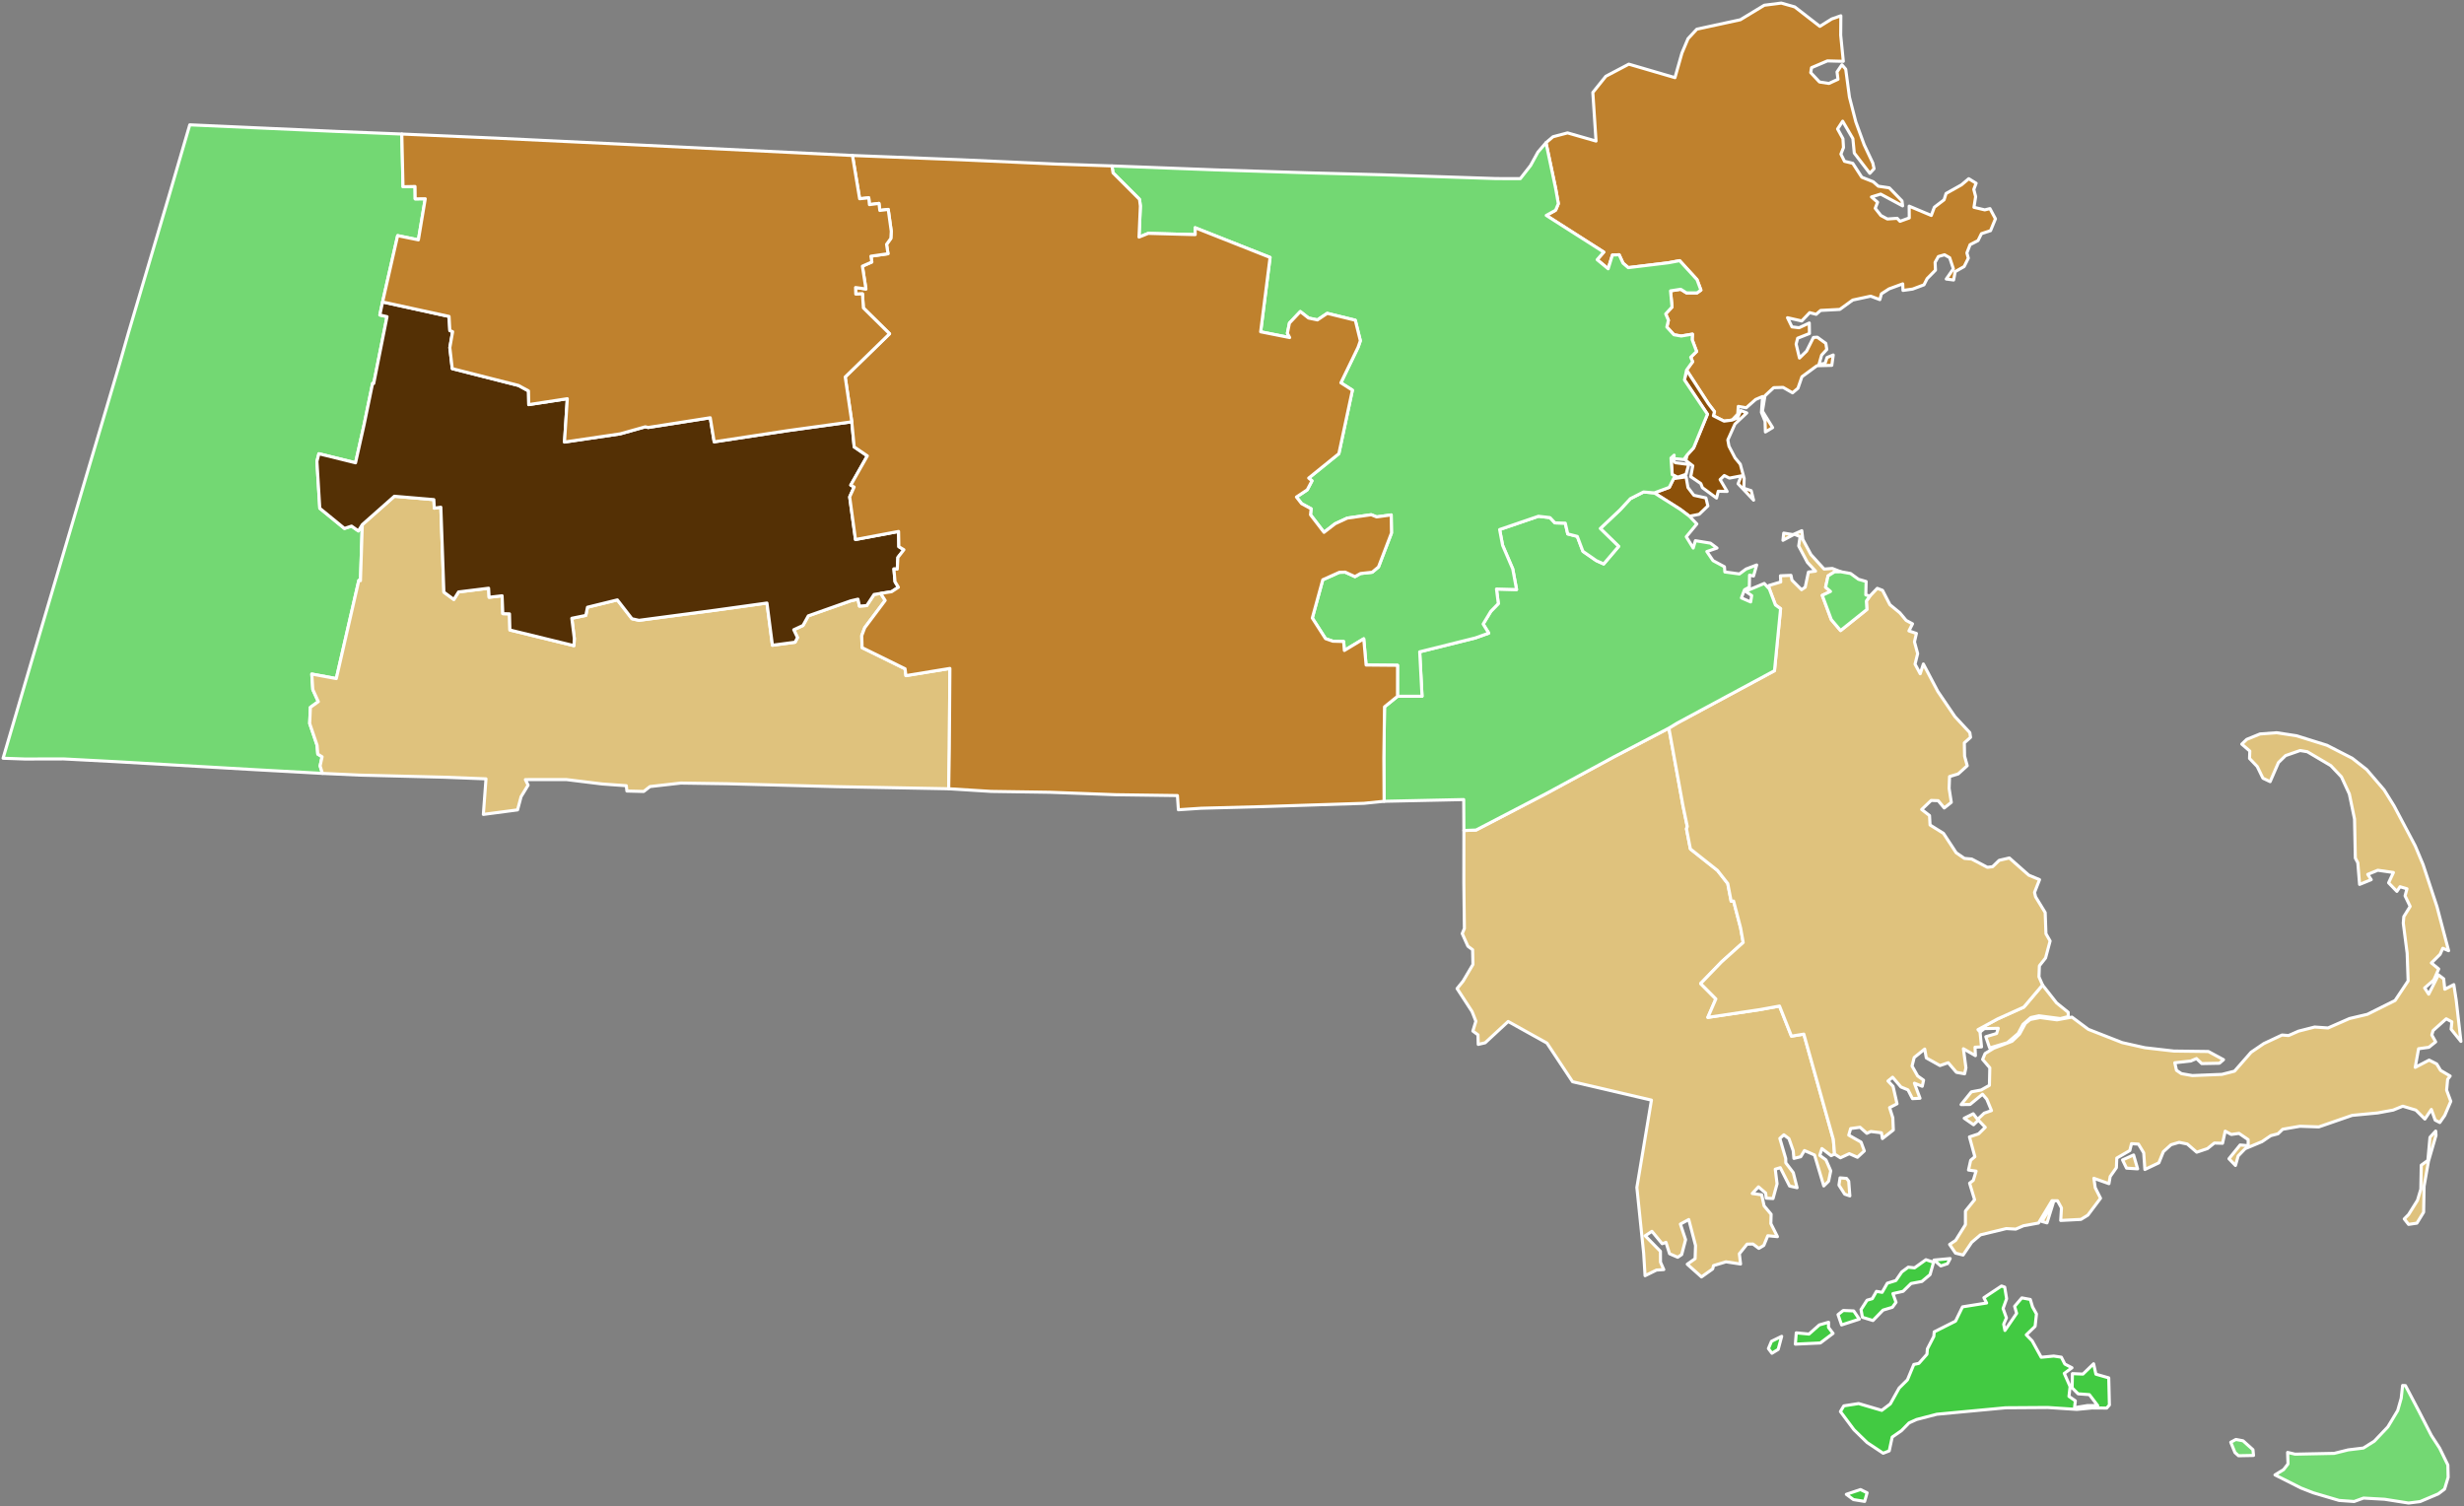 <?xml version="1.0" encoding="UTF-8" standalone="no"?>
<svg
   version="1.2"
   width="800"
   height="489"
   viewBox="0 0 800 489"
   stroke-linecap="round"
   stroke-linejoin="round"
   id="svg1"
   sodipodi:docname="1821 Massachusetts Gubernatorial Election by County.svg"
   inkscape:version="1.3.2 (091e20e, 2023-11-25, custom)"
   xmlns:inkscape="http://www.inkscape.org/namespaces/inkscape"
   xmlns:sodipodi="http://sodipodi.sourceforge.net/DTD/sodipodi-0.dtd"
   xmlns="http://www.w3.org/2000/svg"
   xmlns:svg="http://www.w3.org/2000/svg">
  <rect x="0" y="0" width="800" height="489" fill="#808080" stroke="none"/>
  <defs
     id="defs1" />
  <sodipodi:namedview
     id="namedview1"
     pagecolor="#ffffff"
     bordercolor="#000000"
     borderopacity="0.25"
     inkscape:showpageshadow="2"
     inkscape:pageopacity="0.0"
     inkscape:pagecheckerboard="0"
     inkscape:deskcolor="#d1d1d1"
     inkscape:zoom="1.609407"
     inkscape:cx="409.46759"
     inkscape:cy="258.16962"
     inkscape:window-width="1920"
     inkscape:window-height="1001"
     inkscape:window-x="-9"
     inkscape:window-y="-9"
     inkscape:window-maximized="1"
     inkscape:current-layer="svg1" />
  <g
     id="Massachusetts 1820-1822"
     style="fill:#979797;fill-opacity:1;stroke:#ffffff;stroke-opacity:1">
    <path
       d="M 562.37 136.39 559.77 136.73 556.29 134.99 556.65 133.66 554.65 131.04 547.58 120.16 549.55 117.44 548.93 115.99 550.84 114.11 549.4 110.28 549.49 108.49 545.86 109.1 543.48 108.69 541.18 106.18 541.69 103.98 540.81 101.92 542.87 99.68 542.38 94.43 545.68 93.91 547.58 95.1 550.97 95.1 552.24 94.19 550.98 90.8 545.34 84.63 541.68 85.32 528.65 86.9 526.95 85.44 525.7 82.71 523.51 82.81 522.13 87.27 518.56 84.31 520.7 81.85 502.03 69.94 505.07 68.25 505.95 66.13 505.09 61.25 501.94 46.34 504.22 44.4 508.95 43.15 518.19 45.8 517.15 30.03 521.38 24.76 528.83 20.83 543.82 25.21 546.08 17.23 548.06 12.55 550.92 9.47 565.05 6.41 572.82 1.7 578.34 1 582.71 2.24 590.86 8.56 594.73 6.15 597.68 5.12 597.63 11.41 598.48 19.91 593.32 19.77 588.16 21.97 587.9 23.59 590.75 26.62 593.81 27.09 596.75 25.74 596.44 23.35 598.02 21.02 599.26 22.46 600.47 31.54 602.54 39.57 605.24 46.97 608.05 52.93 608.46 54.78 607.08 56.27 602.04 49.7 601.58 45 598.27 39.35 596.62 41.87 598.36 45.04 598.54 47.91 597.7 50.03 598.86 52.37 601.55 53.02 604.48 57.54 608.17 59 609.85 60.46 613.41 60.99 617.54 65.24 617.73 66.85 610.61 63.02 607.62 63.94 609.61 65.66 608.84 67.63 610.68 69.97 612.78 71.1 615.97 70.88 616.88 71.85 619.89 70.76 619.86 66.93 627.04 69.95 628.04 67.28 631.2 64.87 631.84 62.82 636.85 60.01 639.2 58.02 641.6 59.5 640.84 61.49 641.44 63.84 640.9 67.31 644.4 68.14 646.09 67.73 647.87 71.04 646.28 74.89 643.33 75.86 642.21 78.12 639.63 79.45 638.6 82.11 639.07 83.82 637.71 86.54 634.8 88.19 634.29 90.91 631.9 90.6 634.21 87.28 633.01 83.67 631.34 82.72 629.34 83.29 628.28 85.18 628.4 87.71 625.69 90.47 624.67 92.47 620.97 93.86 617.85 94.29 617.77 92.16 613.33 93.79 610.85 95.4 610.34 97.28 607.36 96.16 601.53 97.42 597.34 100.46 591.1 100.79 589.67 102.05 587.55 101.51 584.98 104.21 580.36 103.16 581.81 106.13 584.12 106.41 587.43 104.87 587.48 108.29 583.65 109.81 583.16 111.71 584.24 116.25 586.55 114 588.78 109.56 590.04 109.48 592.8 111.49 593.12 113.46 591.44 115.29 590.59 118.27 592.56 117.98 593.2 116.07 595.21 115.25 594.74 118.62 589.92 118.74 585.04 122.32 583.75 126.06 581.99 127.54 578.93 125.78 575.87 125.87 573.04 128.5 572.22 133.49 575.53 138.83 573.18 140.25 573.07 136.79 571.89 133.9 572.26 128.74 570.01 129.7 566.96 132.39 564.37 131.94 564.21 134.41 562.37 136.39 Z"
       id="ESSEX"
       style="fill:#bf812d;fill-opacity:1;stroke:#ffffff;stroke-opacity:1" />
    <path
       d="M 604.04 483.62 606.2 484.67 605.4 487.47 601.77 486.88 599.46 485.17 604.04 483.62 Z M 578.47 433.87 577.33 438.12 575.3 439.37 574.16 437.85 575.15 435.49 578.47 433.87 Z M 593.67 430.99 595.15 432.92 591.02 436.03 582.91 436.41 583.2 432.74 587.34 433.14 590.7 430.16 593.69 429.3 593.67 430.99 Z M 601.85 425.62 603.67 428.3 597.91 430.17 596.76 426.82 598.46 425.47 601.85 425.62 Z M 659.92 424.33 661.19 426.6 660.75 430.63 657.89 433.39 659.8 435.35 662.73 440.67 666.8 440.28 669.27 440.64 670.4 442.87 672.72 444.08 670.22 445.9 672.11 450.19 671.74 453.37 673.81 454.81 673.55 457.05 677.8 456.34 681.07 456.36 678.37 452.81 674.71 452.54 672.77 450.6 672.86 445.98 676.28 446.13 679.74 442.78 680.49 446.16 684.66 447.36 684.87 456.17 684 457.16 679.22 457.13 674.3 457.6 664.85 456.98 651.22 457.07 628.85 459.17 622.26 460.88 619.82 461.99 617.37 464.49 614.35 466.59 613.39 471.06 611.42 471.83 606.23 468.38 601.93 464.19 597.54 458.3 598.64 456.45 603.45 455.7 610.96 457.91 613.74 455.8 616.6 450.67 619.3 447.99 621.37 443 623 442.66 625.64 439.68 625.77 437.95 627.86 433.9 628 432.42 634.92 428.94 637.18 424.3 645.01 423.05 644.12 421.33 649.84 417.53 650.88 417.9 651.5 421.67 650.35 424.85 651.44 427.88 650.55 429.94 650.95 431.97 654.75 426.41 654.1 424.13 656.44 421.39 659.19 421.9 659.92 424.33 Z M 625.31 408.99 627.78 409.82 626.64 413.84 623.99 416.06 620.48 416.72 617.89 419.26 614.58 420 615.59 422.82 614.42 424.44 611.39 425.35 608.1 428.74 604.68 427.69 604.23 425.19 606.19 422.14 607.89 421.65 609.24 419.27 611.08 419.59 612.76 416.63 615.54 415.76 617.46 412.97 619.56 411.42 621.6 411.64 625.31 408.99 Z M 633.18 408.62 632.29 410.3 630.13 411.02 627.93 409.11 633.18 408.62 Z"
       fill-rule="evenodd"
       id="DUKES"
       style="fill:#42ca42;fill-opacity:1;stroke:#ffffff;stroke-opacity:1" />
    <path
       d="M 724.27 468.26 725.94 467.35 728.26 467.79 731.48 470.68 731.66 472.55 726.79 472.64 725.63 471.6 724.27 468.26 Z M 785.42 458.3 789.4 466.04 792.09 470.18 794.76 475.65 794.85 479.65 793.69 483.48 791.64 485.03 785.73 487.53 782 488 774.21 486.77 767.38 486.39 764.32 487.5 759.44 487.15 751.04 484.67 747.08 483.12 738.63 478.86 741.43 477.15 742.86 475.29 742.73 471.56 745.16 472.13 757.85 471.87 762.39 470.74 767.33 470.14 770.87 467.92 775.27 463.28 778.47 457.97 779.61 453.98 780.06 449.83 780.99 449.87 785.42 458.3 Z"
       fill-rule="evenodd"
       id="NANTUCKET"
       style="fill:#73d873;fill-opacity:1;stroke:#ffffff;stroke-opacity:1" />
    <path
       d="M 666.67 390.44 664.61 397.04 662.95 396.58 666.67 390.44 Z M 692.73 374.99 694.03 379.5 690.44 379.27 689.14 376.6 692.73 374.99 Z M 790.81 367.23 790.91 368.6 788.46 377.05 787.04 385.14 786.89 393.57 784.71 397.13 782.01 397.53 780.6 395.75 782.01 394.33 784.9 389.71 785.98 386.09 786.12 378.31 788.27 376.75 788.95 369.26 790.81 367.23 Z M 642.87 335.07 642.2 334.29 648.53 330.84 657.09 326.98 663.16 319.81 667.71 325.61 671.49 328.66 671.51 330.05 668.95 330.71 661.98 329.8 659.37 330.37 656.82 332.59 655.26 335.54 651.77 338.52 645.98 340.24 644.74 336.6 648.25 335.54 648.78 333.86 644.27 333.96 642.87 335.07 Z M 739.18 237.9 745.65 238.89 755.5 241.97 763.71 246.18 768.38 249.84 774.06 256.45 777.28 261.63 784.16 274.63 786.71 280.69 791.23 294.38 795 308.67 793.11 307.88 792.25 309.83 789.41 312.64 791.78 314.59 790.2 318.19 787.22 320.77 788.54 322.78 791.7 316.51 793.4 317.8 793.77 321.18 796.69 319.68 797.47 324.72 799 338.12 795.82 334.16 796.06 331.76 794.23 330.78 789.96 334.6 789.55 336.03 790.8 338.26 788.6 340.03 785.25 340.49 784.16 346.55 788.68 344.19 791.14 345.44 792.4 347.53 795.51 349.36 794.69 350.43 794.36 353.94 795.71 357.57 793.75 362.14 792.14 364.45 790.64 363.67 789.4 360.21 787.3 363.33 784.37 360.42 780.12 359.15 777.01 360.41 771.97 361.34 763.69 362.13 752.85 365.88 746.75 365.67 741.13 366.64 739.61 368.11 737.27 368.72 734.44 370.65 728.95 372.95 726.68 375.3 725.8 378.4 723.69 376.22 727.3 371.75 729.92 371.97 729.92 370.01 726.95 367.98 724.44 368.33 722.47 367.26 721.61 371.19 718.94 371.12 716.71 372.92 713.22 374.09 710.17 371.44 707.52 370.89 704.88 371.67 702.39 373.92 700.93 377.54 696.39 379.7 696.01 374.29 694.3 371.46 692.04 371.33 691.5 373.55 687.27 376 687.14 379.12 685.12 381.99 684.72 384.31 679.83 382.56 680.26 385.61 681.99 389.04 677.86 394.54 675.63 395.91 669.06 396.25 669.31 392.2 668.03 389.86 666.22 389.84 661.85 397.09 656.96 397.98 654.47 399.06 651.38 398.89 643.02 400.92 640.16 403.36 637.37 407.48 634.9 406.86 632.99 404.04 634.95 402.72 638.13 397.61 638.13 393.2 641.1 389.52 639.48 384.16 640.68 383.23 641.59 380.23 639.12 379.88 639.83 376.71 641.19 375.55 639.43 369.13 642.4 368.14 644.56 366.01 642.34 363.69 640.77 365.18 637.73 363.07 640.66 361.61 642.07 363.44 644.22 361.41 646.59 360.58 645.06 356.89 643.67 355.26 639.63 358.59 636.72 358.63 640.06 354.49 643.21 353.9 645.91 352.38 646.04 346.68 643.71 343.97 644.5 342.06 647.34 340.33 653.27 338.07 655.7 335.74 657.57 332.28 659.16 331 662.36 330.37 667.84 331.12 672.71 330.23 678.04 334.2 689.06 338.52 696.39 340.17 705.8 341.25 716.99 341.39 721.92 344.05 720.59 345.21 714.85 345.32 713.15 343.69 711.28 344.48 706.1 345.05 706.65 347.51 708.25 348.59 711.8 349.21 721.41 348.82 725.49 347.78 730.87 341.64 735.01 338.82 740.92 336.04 743.04 336.21 746.28 334.78 751.51 333.45 755.86 333.75 762.83 330.69 768.61 329.33 777.62 324.84 781.86 318.47 781.54 309.47 780.28 299.72 780.46 297.6 782.52 294.29 780.86 290.86 781.49 288.57 779.23 287.9 778.21 289.41 775.52 286.63 777.08 283.28 772.01 282.55 768.75 283.89 769.88 285.61 766.1 287.15 765.52 280.12 764.72 278.6 764.46 265.92 762.77 257.78 760.2 252.22 756.74 248.57 749.13 244.07 746.79 243.68 742.08 245.32 739.76 247.58 737.06 253.78 734.72 252.67 732.86 248.86 730.37 246.25 730.46 243.85 727.85 241.6 729.46 240.06 733.77 238.3 739.18 237.9 Z"
       fill-rule="evenodd"
       id="BARNSTABLE"
       style="fill:#dfc27d;fill-opacity:1;stroke:#ffffff;stroke-opacity:1" />
    <path
       d="M 599.53 382.6 600.23 383.49 600.6 388.28 598.92 387.71 597.06 384.79 597.42 382.42 599.53 382.6 Z M 595.64 374.69 594.53 375.22 591.52 372.91 590.83 375.12 592.84 376.59 594.4 380.14 593.7 383.51 592.13 385.05 589.14 375 585.86 373.55 584.66 375.56 582.44 376.1 582.21 373.61 580.83 369.7 579.17 368.45 577.87 369.62 579.78 376.14 579.8 377.54 582.23 380.72 583.47 385.62 581.03 385.07 578.01 379.12 576.38 379.61 576.97 384.35 575.66 389.14 573.46 389.01 573.26 387.35 570.93 385.34 568.92 387.5 571.97 387.93 572.76 391.52 575.04 394.24 574.95 397.27 577.09 401.51 573.96 401.21 572.66 404.36 571.05 405.32 569.14 403.9 567.23 403.94 564.72 407.08 565.12 410.4 560.39 409.68 556.34 410.9 556.06 412 552.43 414.58 547.81 410.46 550.36 408.66 550.5 404.39 548.3 395.95 545.58 397.43 547.27 402.49 546 407.33 544.71 408.2 542.06 407.05 540.9 403.36 539.67 403.8 536.34 399.78 534.15 401.23 539.1 406.27 539.12 409.8 540.19 412.2 537.82 412.36 534.11 414.19 533.65 406.86 531.45 385.55 536.18 357.18 510.57 351.21 502.25 338.66 489.66 331.65 482.19 338.57 479.94 339.09 479.86 335.98 478.2 334.76 479.18 331.56 477.93 328.41 473.08 320.96 475.03 318.55 478.23 313.13 478.12 308.35 476.59 307.22 474.75 303.11 475.45 301.46 475.27 286.7 475.29 269.64 479.23 269.49 501.95 257.68 523.91 245.78 541.85 236.4 546.4 261.49 547.82 268.34 547.56 269.09 548.83 275.64 557.61 282.59 560.96 286.87 562.06 292.59 562.86 292.55 565.13 301.26 565.97 306 558.93 312.32 552.16 319.34 557.1 324.32 554.5 330.32 571.44 327.79 577.77 326.64 581.64 336.41 585.66 335.75 595.24 369.93 595.64 374.69 Z"
       fill-rule="evenodd"
       id="BRISTOL"
       style="fill:#dfc27d;fill-opacity:1;stroke:#ffffff;stroke-opacity:1" />
    <path
       d="M 130.46 43.52 130.85 60.63 134.75 60.55 134.8 64.57 138.07 64.53 135.84 77.88 129.11 76.51 124.22 98.04 123.33 102.27 125.66 102.81 121.34 124.51 120.98 124.46 118.24 137.75 115.44 150.26 103.53 147.32 102.9 149.8 103.83 165.03 111.84 171.57 114.14 170.81 116.36 172.38 117.63 170.33 117.03 188.53 116.5 188.44 109.19 220.32 101.23 218.85 101.56 223.88 103.35 227.81 100.77 229.66 100.55 234.9 102.95 241.98 103.18 244.84 104.58 245.71 103.93 248.67 104.68 251.1 81.34 249.81 37.56 247.29 20.63 246.4 8.06 246.43 1 246.18 10.07 215.32 28.53 152.84 38.81 118.18 41.73 107.97 54.83 63.73 61.61 40.53 109.12 42.66 130.46 43.52 Z"
       id="BERKSHIRE"
       style="fill:#73d873;fill-opacity:1;stroke:#ffffff;stroke-opacity:1" />
    <path
       d="M 597.69 185.64 595.63 185.66 593.53 186.97 592.73 190.66 594.32 192.03 591.65 193.3 594.57 201.16 597.59 204.72 606.13 197.88 605.96 195.13 607.1 193.53 609.51 191.02 611.21 191.67 613.6 196.32 616.83 198.97 618.88 201.43 620.95 202.54 619.78 204.84 622.21 205.66 621.58 208.4 622.62 212.21 621.77 215.63 623.45 218.75 624.47 215.58 629.15 224.47 634.72 232.67 639.55 237.86 639.79 239.4 637.77 241.19 637.85 245.49 638.71 248.61 635.77 251.28 632.97 252.12 632.83 255.96 633.54 260.5 631.25 262.33 629.28 259.96 627 259.88 623.92 262.82 626.47 264.79 626.64 267.85 631.01 270.58 635.12 276.86 637.8 278.7 640.16 278.91 645.25 281.59 646.94 281.4 649.08 279.33 652.38 278.56 658.7 284.15 662.19 285.6 660.56 289.75 660.9 291.17 664.02 296.28 664.27 303.17 665.62 305.51 664.15 311.02 662.14 313.57 662 317.15 663.16 319.81 657.09 326.98 648.53 330.84 642.2 334.29 642.87 335.07 643.35 339.9 641.24 340 641.37 342.75 637.47 340.5 638.29 346.69 637.86 348.64 635.2 348.16 632.54 345.04 629.86 345.96 625.42 343.48 624.91 340.6 621.49 343.35 620.8 346.12 622.62 349.35 624.54 350.71 624.11 352.69 621.56 351.69 623.38 356.58 620.93 356.7 619.47 353.85 617.2 352.92 614.48 349.75 612.98 350.97 614.63 352.71 615.92 358.37 613.5 359.61 614.55 362.92 614.72 366.88 611.17 369.67 610.86 367.79 607.41 367.37 606.12 367.96 603.92 366 600.86 366.41 600.24 368.55 604.24 370.82 605.3 373.68 603.07 375.74 600.42 374.57 597.53 375.91 595.64 374.69 595.24 369.93 585.66 335.75 581.64 336.41 577.77 326.64 571.44 327.79 554.5 330.32 557.1 324.32 552.16 319.34 558.93 312.32 565.97 306 565.13 301.26 562.86 292.55 562.06 292.59 560.96 286.87 557.61 282.59 548.83 275.64 547.56 269.09 547.82 268.34 546.4 261.49 541.85 236.4 544.59 234.74 576.13 217.76 578.11 197.62 576.43 196.41 574.47 191.22 574.34 190.09 578.16 188.95 578.07 186.94 581.49 186.8 581.81 188.37 584.91 191.46 586.1 190.66 587.15 185.73 589.47 185.43 586.83 182.6 583.99 177.27 584.45 174.21 582.55 173.46 578.88 175.43 579.13 173.09 582.14 173.58 585 172.3 585.32 175.12 587.97 180.07 592.24 184.76 594.91 184.56 597.69 185.64 Z"
       id="PLYMOUTH"
       style="fill:#dfc27d;fill-opacity:1;stroke:#ffffff;stroke-opacity:1" />
    <path
       d="M 548.52 167.61 545.55 165.38 537.1 160.03 541.97 158.23 543.37 155.39 547.43 154.84 548.04 158.29 549.97 160.82 553.87 161.66 554.5 164.27 551.69 166.97 548.52 167.61 Z M 544.65 154.96 542.92 154.1 542.53 148.72 543.93 150.23 548.28 150.8 547.41 153.99 544.65 154.96 Z M 547.58 120.16 554.65 131.04 556.65 133.66 556.29 134.99 559.77 136.73 562.37 136.39 564.13 135.69 565.19 133.3 567.14 134.06 563.3 137.67 560.98 142.84 561.35 144.87 563.33 148.66 565.03 150.72 566.28 155.32 566.18 158.52 568.57 159.31 569.35 162.39 564.31 157.06 565.34 154.5 561.49 155.23 559.83 154.39 558.48 155.7 560.76 159.56 557.87 159.49 557.32 161.71 552.74 158.34 552.21 157 548.94 154.76 549.61 151.23 547.34 149.49 547.77 147.71 549.88 145.38 554.36 134.48 546.91 123.37 547.58 120.16 Z"
       fill-rule="evenodd"
       id="SUFFOLK"
       style="fill:#8c510a;fill-opacity:1;stroke:#ffffff;stroke-opacity:1" />
    <path
       d="M 607.1 193.53 605.96 195.13 606.13 197.88 597.59 204.72 594.57 201.16 591.65 193.3 594.32 192.03 592.73 190.66 593.53 186.97 595.63 185.66 597.69 185.64 600.83 186.2 603.41 188.08 605.89 188.8 605.78 193.15 607.1 193.53 Z M 537.1 160.03 545.55 165.38 548.52 167.61 550.92 170.12 547.49 174.27 549.74 177.94 550.45 175.55 555.34 176.35 557.47 177.94 554.17 179.07 556.18 182.02 559.88 184.01 560.01 185.7 564.74 186.35 566.9 184.75 570.35 183.43 569.33 187.02 568.04 186.73 567.96 190.63 566.39 191.48 565.4 194.13 568.4 195.44 568.73 193.36 566.73 191.98 572.81 189.43 574.47 191.22 576.43 196.41 578.11 197.62 576.13 217.76 544.59 234.74 541.85 236.4 523.91 245.78 501.95 257.68 479.23 269.49 475.29 269.64 475.23 259.6 449.38 260.16 449.3 246.03 449.52 229.49 453.74 226.07 461.7 226.05 460.94 211.63 479.01 207.12 483.35 205.56 481.54 202.62 484.04 198.47 486.47 195.98 485.87 191.24 492.39 191.41 491.15 184.72 487.86 177.06 486.89 171.93 499.49 167.62 503.24 168.05 504.84 169.76 508.21 169.86 509.01 173.35 512.11 174.16 513.94 179.01 518.25 182 520.68 183.1 525.53 177.4 519.58 171.59 525.98 165.54 529.34 161.9 533.61 159.73 537.1 160.03 Z"
       fill-rule="evenodd"
       id="NORFOLK"
       style="fill:#73d873;fill-opacity:1;stroke:#ffffff;stroke-opacity:1" />
    <path
       d="M 501.94 46.34 505.09 61.25 505.95 66.13 505.07 68.25 502.03 69.94 520.7 81.85 518.56 84.31 522.13 87.27 523.51 82.81 525.7 82.71 526.95 85.44 528.65 86.9 541.68 85.32 545.34 84.63 550.98 90.8 552.24 94.19 550.97 95.1 547.58 95.1 545.68 93.91 542.38 94.43 542.87 99.68 540.81 101.92 541.69 103.98 541.18 106.18 543.48 108.69 545.86 109.1 549.49 108.49 549.4 110.28 550.84 114.11 548.93 115.99 549.55 117.44 547.58 120.16 546.91 123.37 554.36 134.48 549.88 145.38 547.77 147.71 546.7 149.2 543.4 148.87 543.56 147.77 542.53 148.72 542.92 154.1 544.65 154.96 544.02 155.13 543.45 155.26 543.37 155.39 541.97 158.23 537.1 160.03 533.61 159.73 529.34 161.9 525.98 165.54 519.58 171.59 525.53 177.4 520.68 183.1 518.25 182 513.94 179.01 512.11 174.16 509.01 173.35 508.21 169.86 504.84 169.76 503.24 168.05 499.49 167.62 486.89 171.93 487.86 177.06 491.15 184.72 492.39 191.41 485.87 191.24 486.47 195.98 484.04 198.47 481.54 202.62 483.35 205.56 479.01 207.12 460.94 211.63 461.7 226.05 453.74 226.07 453.75 216.01 443.54 215.92 442.77 207.4 436.48 211.19 436.25 208.28 432.72 208.18 430.36 207.35 426.07 200.66 429.47 188.23 434.86 185.81 436.75 185.76 439.92 187.21 441.73 186.2 445.51 185.79 447.56 184.08 451.78 173.04 451.69 167.18 446.97 167.83 445.2 167.12 437.42 168.22 433.47 170.05 429.87 172.84 425.49 167.13 425.69 165.19 422.6 163.52 420.92 161.37 424.43 159.03 425.97 156.11 424.9 155.22 434.69 147.3 439.09 126.68 435.35 124.29 440.93 112.77 441.67 110.63 440.03 103.97 430.91 101.74 427.74 103.87 424.85 103.26 422.18 101.16 418.65 104.89 417.99 108.21 418.72 109.6 409.3 107.73 412.36 83.58 388.02 73.94 388.06 76.18 372.82 75.77 369.81 76.98 370.25 66.89 369.97 64.72 361.37 56.13 361.02 53.87 394.55 55.15 426.07 56.15 448.57 56.74 485.71 57.98 493.61 58 496.94 53.74 499.33 49.38 501.94 46.34 Z"
       id="MIDDLESEX"
       style="fill:#73d873;fill-opacity:1;stroke:#ffffff;stroke-opacity:1" />
    <path
       d="M 285.93 192.67 287.39 194.95 280.76 203.8 279.79 206.37 279.9 210.27 293.85 217.13 294.13 219.36 308.41 217.02 308.22 243.01 308.02 256.09 271.68 255.41 236.11 254.46 221.04 254.24 211.03 255.38 209 256.97 203.54 256.83 203.34 255.1 195.54 254.54 183.83 253.1 170.58 253.12 171.46 254.92 169.18 258.66 168.04 262.95 156.93 264.42 157.79 252.87 144.27 252.34 116.58 251.65 104.68 251.1 103.93 248.67 104.58 245.71 103.18 244.84 102.95 241.98 100.55 234.9 100.77 229.66 103.35 227.81 101.56 223.88 101.23 218.85 109.19 220.32 116.5 188.44 117.03 188.53 117.63 170.33 128.04 161.12 140.86 162.21 141.01 164.99 143.13 164.68 144.12 192.26 147.35 194.63 148.88 192.19 158.64 190.98 158.8 193.92 163.02 193.43 163.25 199.24 165.42 199.3 165.55 204.54 186.35 209.62 186.47 207.33 185.65 200.74 190.2 199.81 190.74 197.15 200.44 194.77 205.18 200.89 207.47 201.4 232.09 198.14 249.01 195.79 250.79 209.49 258.14 208.51 258.92 207 257.71 204.46 260.71 203.07 262.43 199.95 276.17 195.09 278.56 194.53 279.04 196.79 281.41 196.62 283.79 193 285.93 192.67 Z"
       id="HAMPDEN"
       style="fill:#dfc27d;fill-opacity:1;stroke:#ffffff;stroke-opacity:1" />
    <path
       d="M 276.55 136.95 277.34 145.11 281.6 148.01 276.22 157.51 277.32 158.13 275.87 161.34 277.76 175.17 291.75 172.55 291.83 177.49 293.47 178.48 291.52 180.99 291.32 184.78 290.23 184.72 290.59 188.87 291.69 190.67 289.48 192.11 285.93 192.67 283.79 193 281.41 196.62 279.04 196.79 278.56 194.53 276.17 195.09 262.43 199.95 260.71 203.07 257.71 204.46 258.92 207 258.14 208.51 250.79 209.49 249.01 195.79 232.09 198.14 207.47 201.4 205.18 200.89 200.44 194.77 190.74 197.15 190.2 199.81 185.65 200.74 186.47 207.33 186.35 209.62 165.55 204.54 165.42 199.3 163.25 199.24 163.02 193.43 158.8 193.92 158.64 190.98 148.88 192.19 147.35 194.63 144.12 192.26 143.13 164.68 141.01 164.99 140.86 162.21 128.04 161.12 117.63 170.33 116.36 172.38 114.14 170.81 111.84 171.57 103.83 165.03 102.9 149.8 103.53 147.32 115.44 150.26 118.24 137.75 120.98 124.46 121.34 124.51 125.66 102.81 123.33 102.27 124.22 98.04 145.8 102.74 146.05 107.31 146.96 107.69 146.05 112.87 146.84 119.69 168.32 125.14 171.59 126.92 171.67 131.37 184.19 129.45 183.28 143.52 201.36 140.86 209.51 138.57 210.44 138.79 230.6 135.63 231.88 143.45 255.79 139.81 276.55 136.95 Z"
       id="HAMPSHIRE"
       style="fill:#543005;fill-opacity:1;stroke:#ffffff;stroke-opacity:1" />
    <path
       d="M 361.02 53.87 361.37 56.13 369.97 64.72 370.25 66.89 369.81 76.98 372.82 75.77 388.06 76.18 388.02 73.94 412.36 83.58 409.3 107.73 418.72 109.6 417.99 108.21 418.65 104.89 422.18 101.16 424.85 103.26 427.74 103.87 430.91 101.74 440.03 103.97 441.67 110.63 440.93 112.77 435.35 124.29 439.09 126.68 434.69 147.3 424.9 155.22 425.97 156.11 424.43 159.03 420.92 161.37 422.6 163.52 425.69 165.19 425.49 167.13 429.87 172.84 433.47 170.05 437.42 168.22 445.2 167.12 446.97 167.83 451.69 167.18 451.78 173.04 447.56 184.08 445.51 185.79 441.73 186.2 439.92 187.21 436.75 185.76 434.86 185.81 429.47 188.23 426.07 200.66 430.36 207.35 432.72 208.18 436.25 208.28 436.48 211.19 442.77 207.4 443.54 215.92 453.75 216.01 453.74 226.07 449.52 229.49 449.3 246.03 449.38 260.16 442.82 260.82 409.41 261.9 389.96 262.42 382.59 262.91 382.28 258.3 362.3 258.03 340.9 257.23 321.82 256.95 308.02 256.09 308.22 243.01 308.41 217.02 294.13 219.36 293.85 217.13 279.9 210.27 279.79 206.37 280.76 203.8 287.39 194.95 285.93 192.67 289.48 192.11 291.69 190.67 290.59 188.87 290.23 184.72 291.32 184.78 291.52 180.99 293.47 178.48 291.83 177.49 291.75 172.55 277.76 175.17 275.87 161.34 277.32 158.13 276.22 157.51 281.6 148.01 277.34 145.11 276.55 136.95 274.42 122.39 288.82 108.36 280.32 99.99 280.02 95.41 277.85 95.49 277.78 93.35 281.14 93.82 280 86.42 283.06 85.07 282.76 83.18 288.31 82.38 287.84 79.34 289.24 77.4 289.37 75.1 288.38 67.99 285.65 68.32 285.38 66.04 282.28 66.44 282.07 64.23 279.1 64.53 276.77 50.48 311.51 51.85 342.89 53.27 361.02 53.87 Z"
       id="WORCESTER"
       style="fill:#bf812d;fill-opacity:1;stroke:#ffffff;stroke-opacity:1" />
    <path
       d="M 276.77 50.48 279.1 64.53 282.07 64.23 282.28 66.44 285.38 66.04 285.65 68.32 288.38 67.99 289.37 75.1 289.24 77.4 287.84 79.34 288.31 82.38 282.76 83.18 283.06 85.07 280 86.42 281.14 93.82 277.78 93.35 277.85 95.49 280.02 95.41 280.32 99.99 288.82 108.36 274.42 122.39 276.55 136.95 255.79 139.81 231.88 143.45 230.6 135.63 210.44 138.79 209.51 138.57 201.36 140.86 183.28 143.52 184.19 129.45 171.67 131.37 171.59 126.92 168.32 125.14 146.84 119.69 146.05 112.87 146.96 107.69 146.05 107.31 145.8 102.74 124.22 98.04 129.11 76.51 135.84 77.88 138.07 64.53 134.8 64.57 134.75 60.55 130.85 60.63 130.46 43.52 161.47 44.87 207.59 47.09 276.77 50.48 Z"
       id="FRANKLIN"
       style="fill:#bf812d;fill-opacity:1;stroke:#ffffff;stroke-opacity:1" />
  </g>
</svg>
